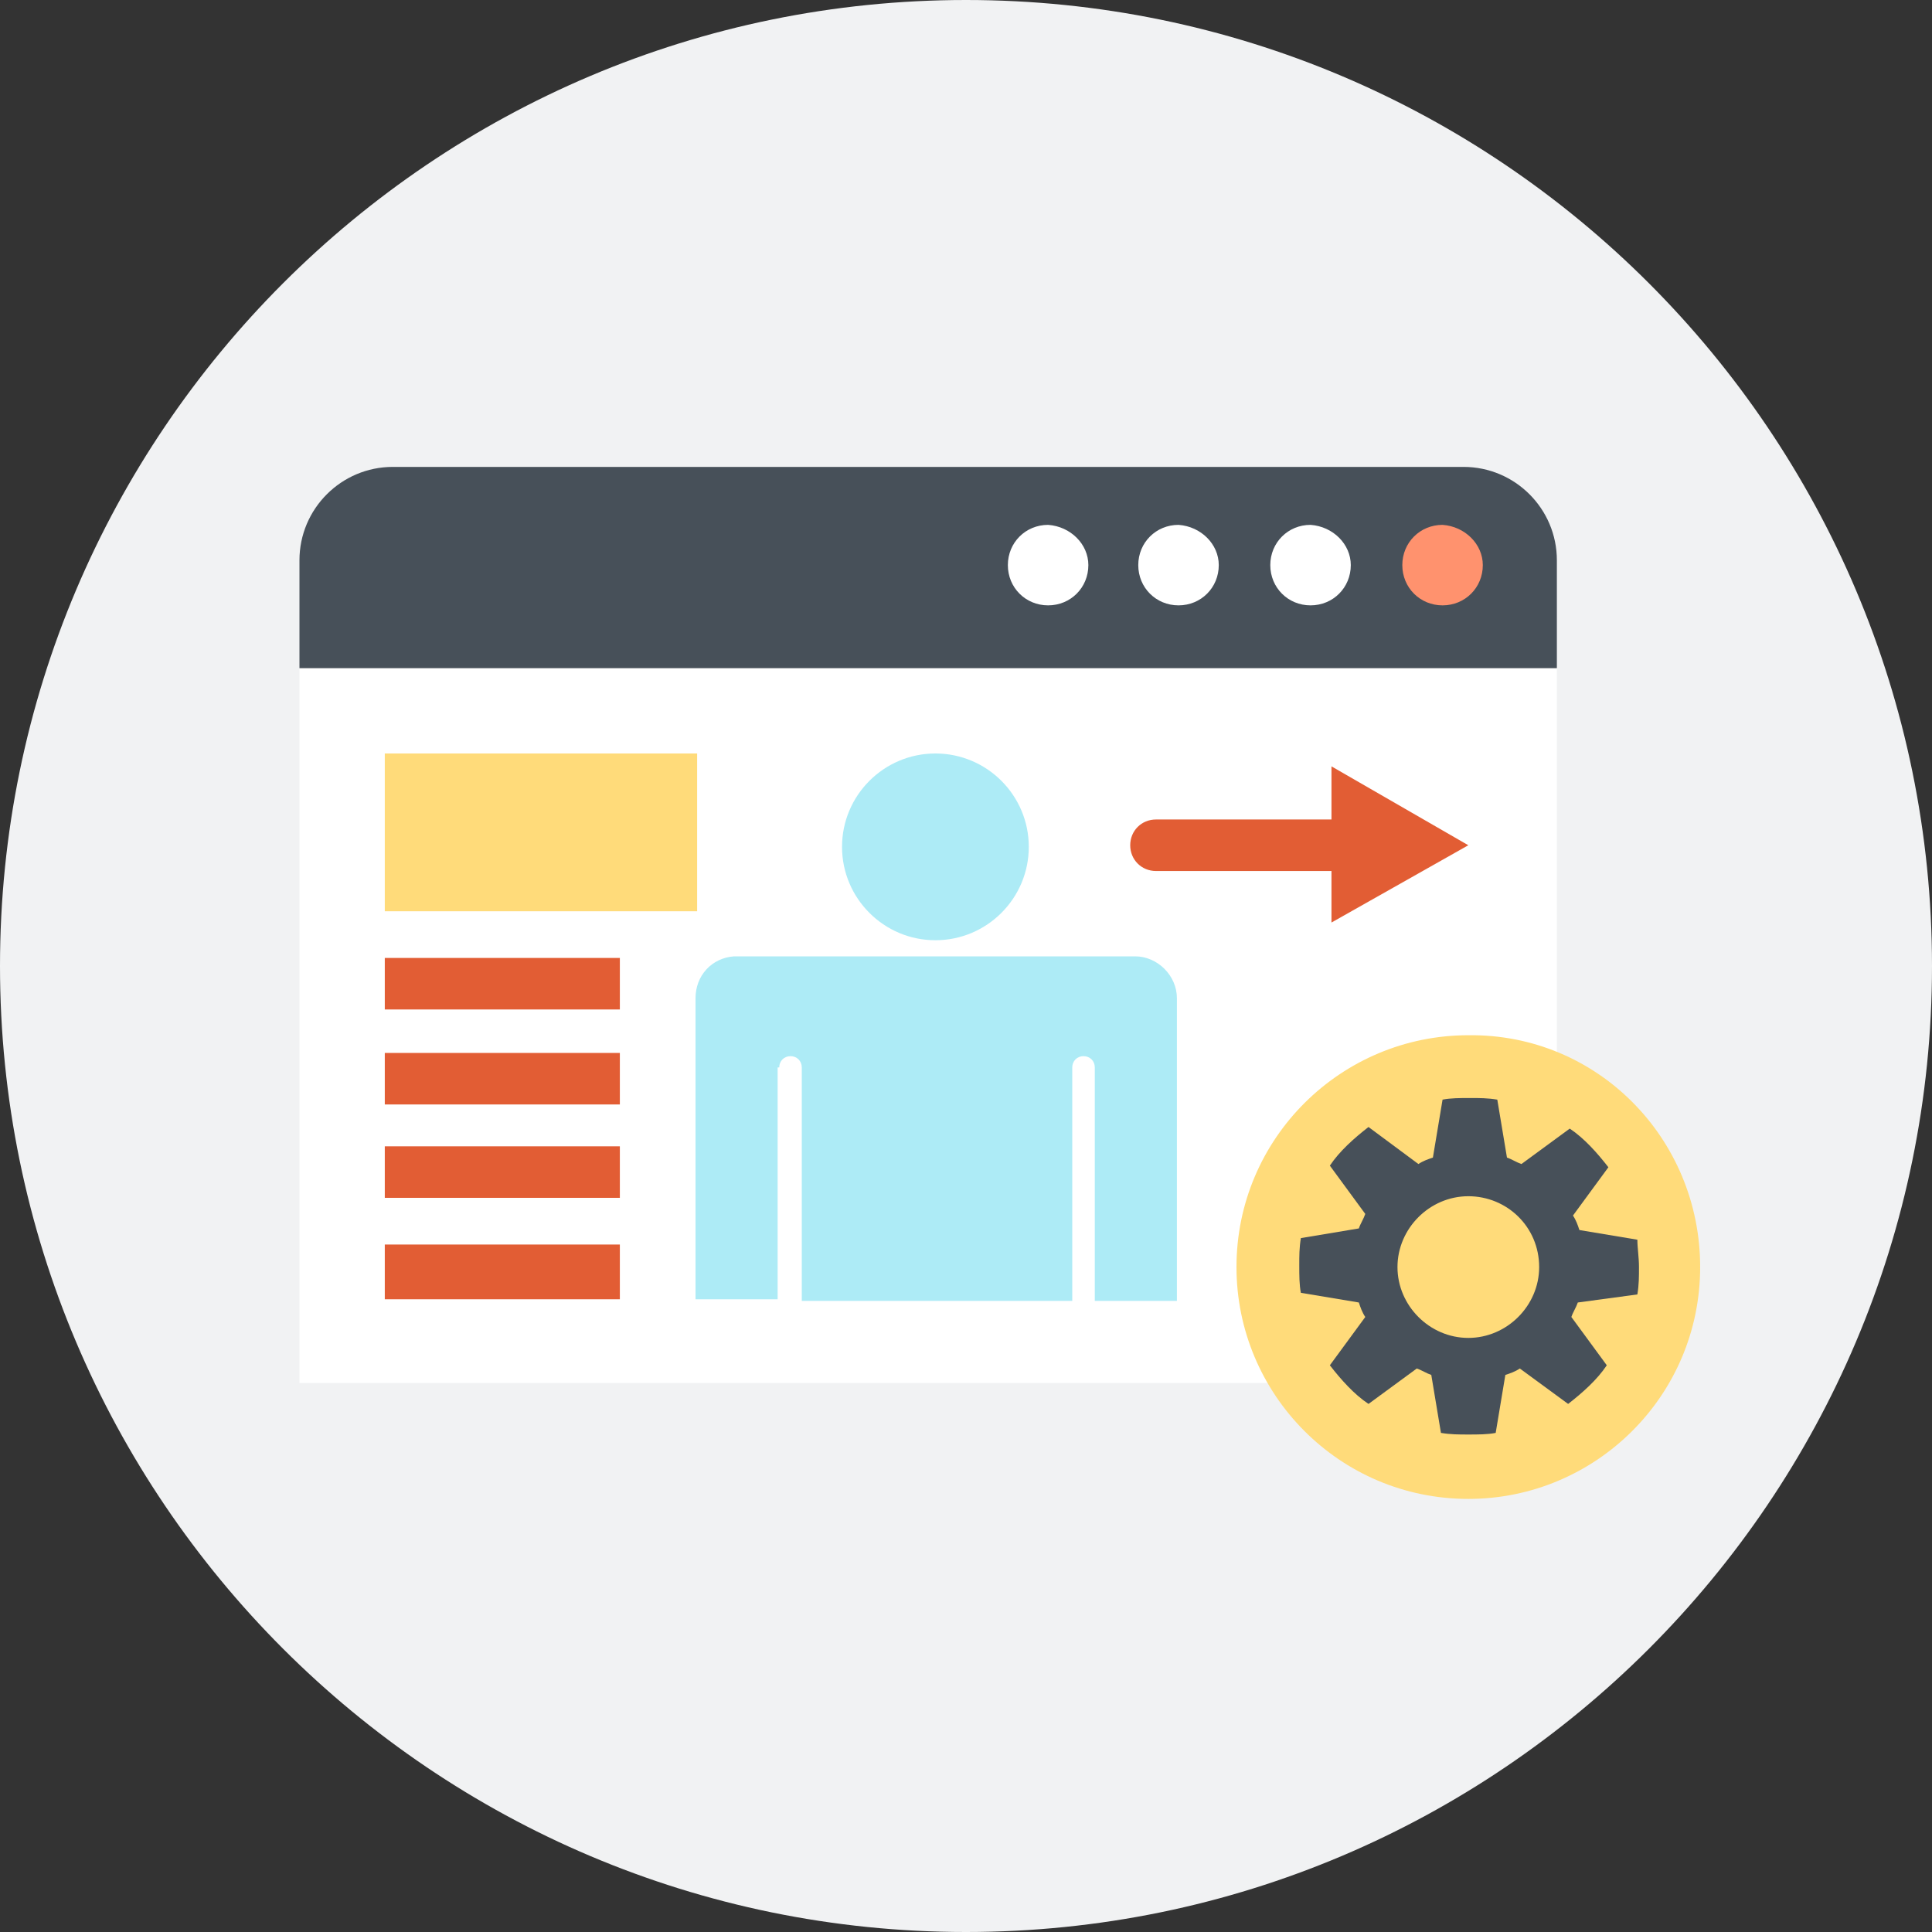 <?xml version="1.0" encoding="utf-8"?>
<!-- Generator: Adobe Illustrator 22.0.0, SVG Export Plug-In . SVG Version: 6.00 Build 0)  -->
<svg version="1.1" id="Layer_1" xmlns="http://www.w3.org/2000/svg" xmlns:xlink="http://www.w3.org/1999/xlink" x="0px" y="0px"
	 viewBox="0 0 120 120" style="enable-background:new 0 0 120 120;" xml:space="preserve">
<rect x="0" y="0" width="120" height="120" fill="#333333" stroke="none"/>
<style type="text/css">
	.st0{fill:#F1F2F3;}
	.st1{fill:#FFFFFF;}
	.st2{fill:#475059;}
	.st3{fill:#FF926E;}
	.st4{fill:#FFDB7A;}
	.st5{fill:#ADEBF6;}
	.st6{fill:#E25D34;}
</style>
<g>
	<path class="st0" d="M120,60c0,33.1-26.9,60-60,60S0,93.1,0,60S26.9,0,60,0S120,26.9,120,60z"/>
	<rect x="18.6" y="41.5" class="st1" width="78.1" height="44.4"/>
	<path class="st2" d="M90.9,29H24.4c-3.2,0-5.8,2.6-5.8,5.8v6.7h78.1v-6.7C96.7,31.6,94.1,29,90.9,29z"/>
	<path class="st3" d="M92.1,35.1c0,1.4-1.1,2.5-2.5,2.5s-2.5-1.1-2.5-2.5s1.1-2.5,2.5-2.5C91,32.7,92.1,33.8,92.1,35.1z"/>
	<path class="st1" d="M83.9,35.1c0,1.4-1.1,2.5-2.5,2.5s-2.5-1.1-2.5-2.5s1.1-2.5,2.5-2.5C82.8,32.7,83.9,33.8,83.9,35.1z"/>
	<path class="st1" d="M75.7,35.1c0,1.4-1.1,2.5-2.5,2.5s-2.5-1.1-2.5-2.5s1.1-2.5,2.5-2.5C74.6,32.7,75.7,33.8,75.7,35.1z"/>
	<path class="st1" d="M67.6,35.1c0,1.4-1.1,2.5-2.5,2.5s-2.5-1.1-2.5-2.5s1.1-2.5,2.5-2.5C66.5,32.7,67.6,33.8,67.6,35.1z"/>
	<path class="st4" d="M105.6,78.7c0,8-6.5,14.4-14.4,14.4c-8,0-14.4-6.5-14.4-14.4c0-8,6.5-14.4,14.4-14.4
		C99.2,64.2,105.6,70.7,105.6,78.7z"/>
	<g>
		<path class="st2" d="M101.7,80.4c0.1-0.6,0.1-1.1,0.1-1.7s-0.1-1.2-0.1-1.7l-3.6-0.6c-0.1-0.3-0.2-0.6-0.4-0.9l2.2-3
			c-0.7-0.9-1.5-1.8-2.4-2.4l-3,2.2c-0.3-0.1-0.6-0.3-0.9-0.4L93,68.3c-0.6-0.1-1.1-0.1-1.7-0.1s-1.2,0-1.7,0.1L89,71.9
			c-0.3,0.1-0.6,0.2-0.9,0.4L85,70c-0.9,0.7-1.8,1.5-2.4,2.4l2.2,3c-0.1,0.3-0.3,0.6-0.4,0.9l-3.6,0.6c-0.1,0.6-0.1,1.1-0.1,1.7
			s0,1.2,0.1,1.7l3.6,0.6c0.1,0.3,0.2,0.6,0.4,0.9l-2.2,3c0.7,0.9,1.5,1.8,2.4,2.4l3-2.2c0.3,0.1,0.6,0.3,0.9,0.4l0.6,3.6
			c0.6,0.1,1.1,0.1,1.7,0.1s1.2,0,1.7-0.1l0.6-3.6c0.3-0.1,0.6-0.2,0.9-0.4l3,2.2c0.9-0.7,1.8-1.5,2.4-2.4l-2.2-3
			c0.1-0.3,0.3-0.6,0.4-0.9L101.7,80.4z"/>
		<path class="st4" d="M95.6,78.7c0,2.4-2,4.4-4.4,4.4s-4.4-2-4.4-4.4s2-4.4,4.4-4.4C93.6,74.3,95.6,76.2,95.6,78.7z"/>
	</g>
	<g>
		<g>
			<path class="st5" d="M63.9,52.6c0,3.2-2.6,5.8-5.8,5.8s-5.8-2.6-5.8-5.8s2.6-5.8,5.8-5.8C61.3,46.8,63.9,49.4,63.9,52.6z"/>
		</g>
		<g>
			<path class="st5" d="M48.4,66.3c0-0.4,0.3-0.7,0.7-0.7s0.7,0.3,0.7,0.7v14.5h16.8V66.3c0-0.4,0.3-0.7,0.7-0.7
				c0.4,0,0.7,0.3,0.7,0.7v14.5h5.1v-18V62c0-1.4-1.2-2.6-2.6-2.6c-0.1,0-0.1,0-0.2,0l0,0h-0.6h-3.3l0,0h-7.2l0,0h-1.1H57l0,0h-7.2
				l0,0h-3.3h-0.9l0,0c-1.4,0.1-2.4,1.2-2.4,2.6v0.7v18h5.1V66.3H48.4z"/>
		</g>
	</g>
	<rect x="23.9" y="77.3" class="st6" width="14.6" height="3.4"/>
	<rect x="23.9" y="71.2" class="st6" width="14.6" height="3.2"/>
	<rect x="23.9" y="65.4" class="st6" width="14.6" height="3.2"/>
	<rect x="23.9" y="59.5" class="st6" width="14.6" height="3.2"/>
	<rect x="23.9" y="46.8" class="st4" width="19.4" height="9.8"/>
	<path class="st6" d="M91.2,52.5l-8.5-4.9v3.3H71.8c-0.9,0-1.6,0.7-1.6,1.6c0,0.9,0.7,1.6,1.6,1.6h10.9v3.2L91.2,52.5z"/>
</g>
</svg>
